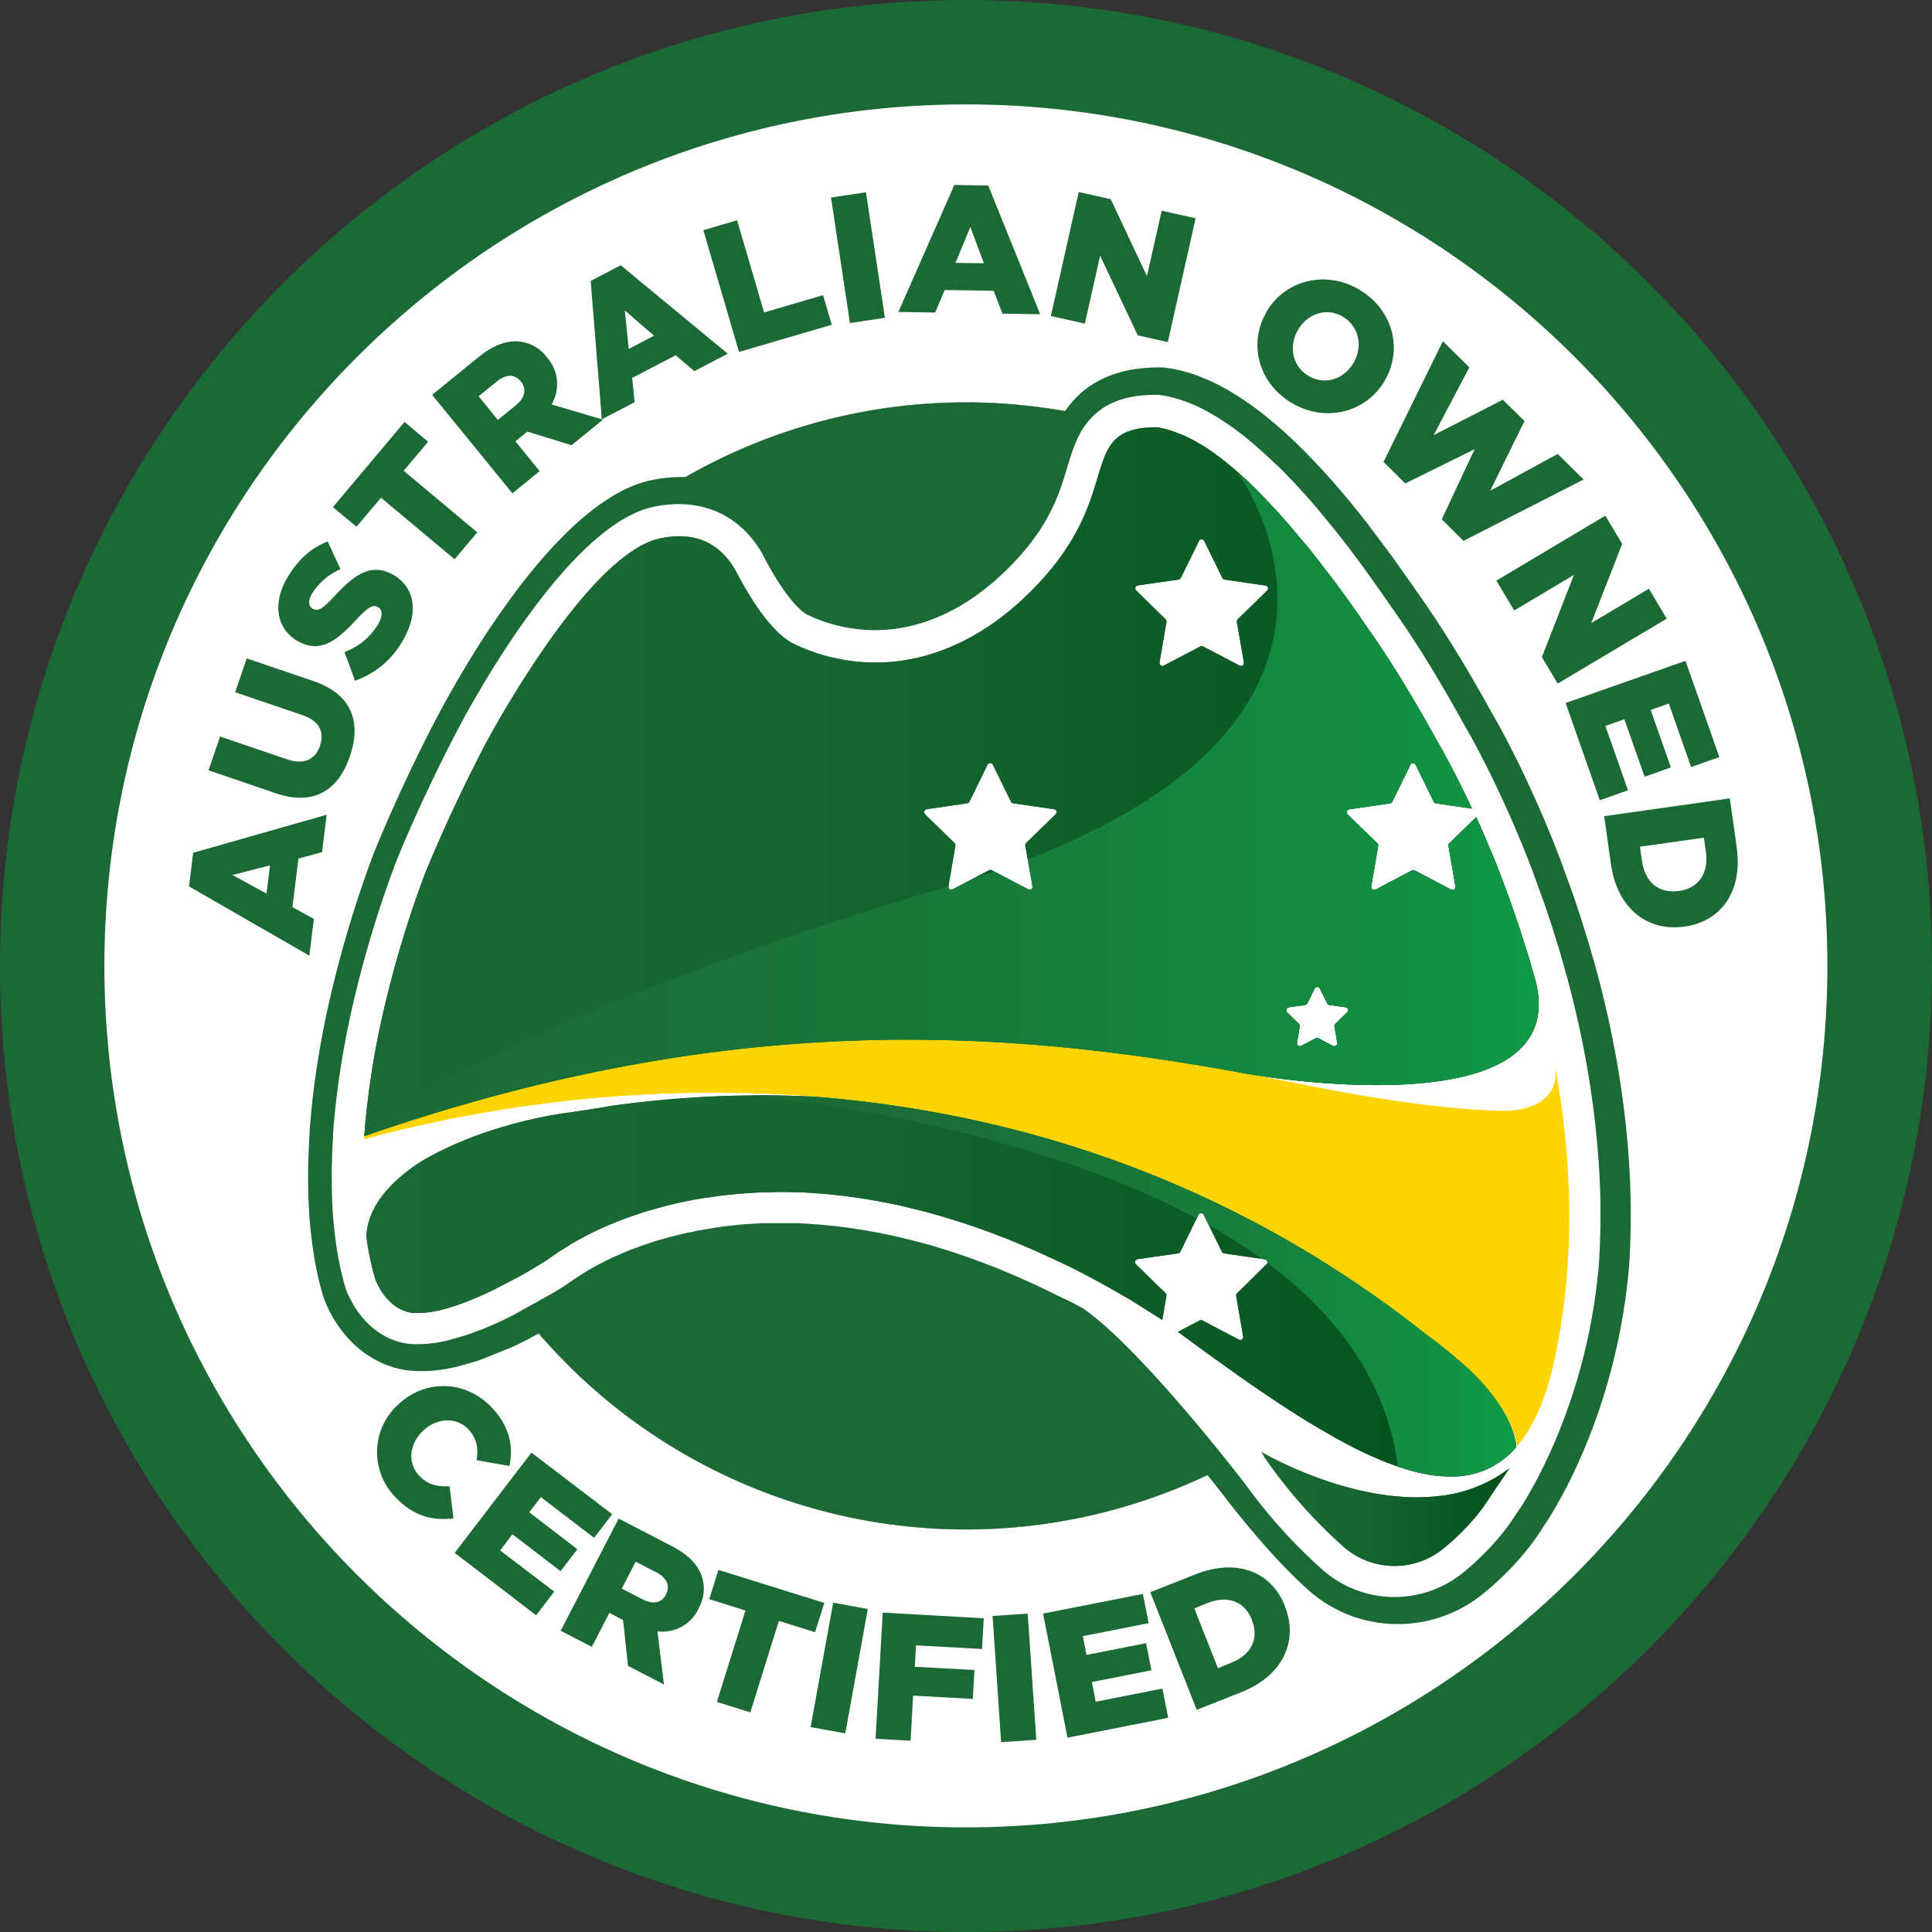 <svg xmlns="http://www.w3.org/2000/svg" xmlns:xlink="http://www.w3.org/1999/xlink" viewBox="0 0 533.33 533.33"><rect x="0" y="0" width="533.33" height="533.33" fill="#333333" stroke="none"/><defs><style>.cls-1{fill:none;}.cls-2{fill:#fff;}.cls-3{fill:#1b6a35;}.cls-4{fill:#fed500;}.cls-5{fill:url(#linear-gradient);}.cls-6{fill:url(#linear-gradient-2);}.cls-7{fill:url(#linear-gradient-3);}.cls-8{clip-path:url(#clip-path);}.cls-9{fill:url(#linear-gradient-4);}.cls-10{clip-path:url(#clip-path-2);}.cls-11{fill:url(#linear-gradient-5);}</style><linearGradient id="linear-gradient" x1="100.57" y1="697.68" x2="424.75" y2="697.68" gradientTransform="translate(0 -482)" gradientUnits="userSpaceOnUse"><stop offset="0" stop-color="#1b6a35"></stop><stop offset="0.38" stop-color="#176631"></stop><stop offset="0.74" stop-color="#0c5b26"></stop><stop offset="1" stop-color="#004e1a"></stop></linearGradient><linearGradient id="linear-gradient-2" x1="101.13" y1="836.97" x2="418.6" y2="836.97" xlink:href="#linear-gradient"></linearGradient><linearGradient id="linear-gradient-3" x1="348.14" y1="898.54" x2="416.7" y2="898.54" xlink:href="#linear-gradient"></linearGradient><clipPath id="clip-path"><path class="cls-1" d="M404.69,377.26c-3.43-3-6.41-5.43-8.56-7.1-1.13-.82-2.29-1.68-3.48-2.62-56-44-115.78-60.65-167.63-64.79a295.63,295.63,0,0,0-57.11,2.63c-1.49.37-4.56.89-10,1.6h-.07A123.87,123.87,0,0,0,139,311c-14.4,4.23-22.72,9.59-23.47,10.08-7.17,4.79-14,11.55-14.4,20.13a76.79,76.79,0,0,0,2.49,12c.23.55.47,1.06.72,1.54a17.24,17.24,0,0,0,3.2,4.47c.27.27.55.52.82.75A11.64,11.64,0,0,0,110,361.1a10.11,10.11,0,0,0,1.48.72,9.36,9.36,0,0,0,1.27.4,6.55,6.55,0,0,0,1.59.22h1.56a6.7,6.7,0,0,0,1-.05h.3l.87-.1,1.06-.15c.4-.06.82-.15,1.23-.23l1.09-.23.79-.21.48-.12h0c.38-.1.75-.19,1.13-.31h0c.43-.12.86-.26,1.3-.4h0l1.14-.36h0L127,360l.6-.22,1.14-.42,1.38-.55,1.12-.46h0l1.36-.6h0l1.12-.49h0l.16-.07,1.23-.58,1.07-.51h0l1.36-.69,1-.52h0l1.3-.69h.06l1-.53h0l1.26-.69h.07l1-.53h0l1.21-.69.12-.07.84-.48,1.39-.82c.22-.14.46-.27.68-.4h0l1.08-.66.32-.19.52-.32h0l.89-.55.58-.37.29-.18c1.23-.9,2.49-1.75,3.76-2.57l2.42-1.52.15-.11h0c1.39-.83,2.82-1.61,4.26-2.36l.88-.44q1.88-1,3.81-1.83l.47-.21c3.07-1.36,6.22-2.55,9.42-3.6.58-.19,1.15-.41,1.73-.59.83-.25,1.65-.46,2.47-.69,1.41-.4,2.82-.78,4.23-1.13s3-.74,4.54-1.05h0c1.18-.24,2.35-.44,3.52-.64.53-.1,1.06-.21,1.59-.29h.21c.49-.08,1-.13,1.47-.2,1.22-.18,2.45-.37,3.67-.52l1.69-.17c1.14-.12,2.28-.24,3.42-.33l2-.13c1-.06,2-.13,3.07-.17.72,0,1.44,0,2.17-.06h0c.8,0,1.59,0,2.39-.06h.92c1,0,2.06,0,3.08.05h1c1.52,0,3,.12,4.56.21l1.15.09c1.13.08,2.26.16,3.38.26l1.62.17,2.89.32,1.73.23c.91.12,1.83.25,2.74.39l1.73.27,2.76.48,1.62.3,3,.6,1.34.28c1.39.3,2.77.63,4.14,1h.1c1.42.35,2.82.72,4.22,1.09l1.18.34q1.5.4,3,.84l1.46.44,2.62.82,1.51.49,2.53.85,1.46.51,2.57.93,1.32.48,2.89,1.12.89.35c1.26.5,2.52,1,3.75,1.53l.37.16c1.09.46,2.17.93,3.24,1.4l1.12.49,2.42,1.1,1.25.59,2.2,1,1.26.61,2.12,1,1.19.6,2.18,1.13,1,.52,2.57,1.38.5.27,3,1.65.74.42,2.11,1.21,1,.57,1.76,1,1,.62,1.58,1,1,.61,1.54,1,.89.56,1.59,1,.71.45.86.57,1.15-6.7a.85.85,0,0,0-.24-.73L313.57,349a.82.82,0,0,1,0-1.16h0a.85.85,0,0,1,.47-.24L325.21,346a.83.83,0,0,0,.62-.45l5-10.2a.82.82,0,0,1,1.1-.37h0a.83.83,0,0,1,.37.37l5,10.2a.83.83,0,0,0,.62.45l11.25,1.63a.81.81,0,0,1,.69.91v0a.85.85,0,0,1-.24.47l-8.14,8a.82.82,0,0,0-.23.73l1.92,11.2a.82.82,0,0,1-.68.94h0a.83.83,0,0,1-.51-.08l-10.06-5.29a.85.85,0,0,0-.76,0l-6,3.15c3.71,2.73,7.39,5.43,11,8h0l4.38,3.14,1.38,1,3,2.08,1.65,1.13,2.64,1.81L351,386c.82.56,1.65,1.11,2.47,1.65l1.79,1.17,2.4,1.54,1.76,1.12,2.38,1.46,1.7,1c.81.49,1.61.95,2.41,1.41l1.6.93c.86.49,1.72,1,2.57,1.41l1.34.74q1.72.92,3.42,1.74l.42.22c1.26.61,2.5,1.19,3.73,1.74l1.12.48c.85.36,1.69.72,2.53,1.05l1.36.51c.74.27,1.47.54,2.19.78.48.17.95.31,1.43.46.68.21,1.36.42,2,.6l1.43.36c.65.16,1.3.31,1.94.44l1.4.26c.63.1,1.25.19,1.87.26l1.34.15c.63,0,1.24.08,1.86.09h2.34l.81-.06a3.55,3.55,0,0,0,.8-.06h0a6.41,6.41,0,0,0,1.07-.15c.51-.07,1-.16,1.52-.27l1-.25h0c.5-.13,1-.28,1.46-.44h0c.33-.11.66-.22,1-.35s1-.41,1.45-.64c.29-.14.59-.27.88-.42s.88-.52,1.31-.79l.23-.14h0c.23-.15.45-.27.67-.42h0a23.94,23.94,0,0,0,2.11-1.65h0l.16-.15h0A24,24,0,0,0,418.1,400h0c.17-.19.33-.4.5-.6C417.39,389.23,407.33,379.63,404.69,377.26Z"></path></clipPath><linearGradient id="linear-gradient-4" x1="186.59" y1="852.73" x2="452.59" y2="852.73" gradientTransform="translate(0 -482)" gradientUnits="userSpaceOnUse"><stop offset="0" stop-color="#1b6a35"></stop><stop offset="0.26" stop-color="#1a6e36"></stop><stop offset="0.5" stop-color="#17793a"></stop><stop offset="0.74" stop-color="#128c41"></stop><stop offset="0.97" stop-color="#0ca64a"></stop><stop offset="1" stop-color="#0baa4b"></stop></linearGradient><clipPath id="clip-path-2"><path class="cls-1" d="M424,271.22h0c-.6-2.19-1.22-4.35-1.85-6.46l-.51-1.68c-.48-1.56-1-3.1-1.44-4.61l-.57-1.75c-.48-1.46-1-2.91-1.46-4.33l-.57-1.63c-.25-.72-.5-1.46-.76-2.17l-.69-1.87-.69-1.86c-.21-.56-.42-1.14-.63-1.69-.34-.91-.69-1.78-1-2.67l-.18-.45c-.6-1.52-1.19-3-1.79-4.45l-.21-.5c-.14-.35-.29-.68-.43-1-.44-1-.88-2.12-1.32-3.13l-.39-.89h0l-.56-1.29c-.49-1.11-1-2.18-1.44-3.22h0l-7.41,7.22a.84.84,0,0,0-.24.72l1.92,11.21a.81.81,0,0,1-.65.94.75.75,0,0,1-.53-.08l-10.07-5.29a.85.85,0,0,0-.76,0l-10.06,5.29a.82.82,0,0,1-1.11-.34h0a.83.83,0,0,1-.08-.51l1.92-11.21a.81.81,0,0,0-.23-.72l-8.21-8a.82.82,0,0,1,0-1.16h0a.91.91,0,0,1,.46-.23l11.25-1.64a.82.82,0,0,0,.62-.44l5-10.2a.82.82,0,0,1,1.1-.37h0a.83.83,0,0,1,.37.37l5,10.2a.82.82,0,0,0,.61.44l9.92,1.44h0c-5.48-11.79-9.61-18.64-9.61-18.64-1.38-2.51-2.73-4.91-4.07-7.25h0l-.15-.27-.33-.55c-5.38-9.34-10.45-17.27-15.23-24l-.05-.08-1.74-2.52-.58-.84-1.32-1.87-.65-.91c-.51-.71-1-1.43-1.54-2.14-.14-.2-.29-.4-.43-.61-.65-.89-1.31-1.79-2-2.69h0l-.53-.72-1.54-2-.71-.93-1.55-2c-.21-.27-.41-.54-.63-.81l-2-2.56c-.05-.06-.09-.12-.14-.17l-.12-.16-.23-.28L359.31,149l-.73-.87c-.53-.64-1.07-1.27-1.6-1.9l-.74-.87-2-2.31-.07-.08-.21-.24-.12-.13c-.73-.81-1.46-1.62-2.19-2.41l-.69-.73c-.56-.6-1.12-1.19-1.69-1.78l-.79-.82L346.7,135l-.53-.52-.08-.07v0c-.76-.74-1.52-1.46-2.28-2.17h0l-.09-.08-.45-.41c-.62-.56-1.24-1.12-1.86-1.66l-.78-.68-1.7-1.41c-.25-.2-.49-.41-.74-.6-.76-.61-1.52-1.2-2.28-1.76l-.09-.07-.15-.1h0c-.73-.54-1.45-1-2.17-1.53l-.74-.48c-.56-.36-1.11-.71-1.67-1l-.76-.45c-.64-.37-1.28-.71-1.91-1l-.42-.22h0a23.88,23.88,0,0,0-2.26-1l-.61-.24c-.57-.22-1.13-.43-1.69-.61l-.74-.24c-.56-.16-1.11-.31-1.65-.43l-.61-.14c-.41-.09-.81-.13-1.21-.19-4.19,0-7.12.68-9.26,1.85-.31.18-.61.38-.91.57-8.34,5.83-3.12,21.77-24.79,43.18-8.37,8.27-16.76,13.29-24.67,16.14a51.71,51.71,0,0,1-40.73-2.07c-5.34-2.81-10.46-10.38-14.13-17-.71-1.27-1.36-2.49-2-3.64h0c-5.59-9.32-14.13-9.84-21-8.23-20.44,5-47.74,56.67-47.74,56.67h0c-9.33,17.79-15.62,33.14-16.8,36.05a300.68,300.68,0,0,0-12,40.61q-1.86,8.58-3,16.56c-.76,5.23-1.3,10.25-1.63,15,100.11-34.71,176-29.69,243.11-17.3h0S433.86,312.76,424,271.22ZM291.4,224.78l-8.14,7.94a.81.81,0,0,0-.23.72l2,11.21a.82.82,0,0,1-.68.94h0a.83.83,0,0,1-.51-.08l-10.06-5.29a.85.85,0,0,0-.76,0L263,245.51a.82.82,0,0,1-1.1-.33.88.88,0,0,1-.08-.53l1.92-11.21a.84.84,0,0,0-.24-.72l-8.14-7.94a.81.81,0,0,1,.45-1.39L267,221.75a.82.82,0,0,0,.61-.44l5-10.2a.82.82,0,0,1,1.1-.37h0a.83.83,0,0,1,.37.37l5,10.2a.82.82,0,0,0,.62.44l11.3,1.64a.81.81,0,0,1,.42,1.39ZM349.82,163l-8.14,7.94a.84.84,0,0,0-.24.72l1.93,11.21a.82.82,0,0,1-.68.94h0a.83.83,0,0,1-.51-.08l-10.07-5.29a.85.85,0,0,0-.76,0l-10.06,5.29a.82.82,0,0,1-1.11-.34h0a.83.83,0,0,1-.08-.51l1.9-11.21a.81.81,0,0,0-.23-.72L313.65,163a.81.81,0,0,1,.45-1.39L325.35,160a.79.79,0,0,0,.62-.44l5-10.2a.82.82,0,0,1,1.1-.37h0a.83.83,0,0,1,.37.37l5,10.2a.79.79,0,0,0,.62.44l11.25,1.64a.81.81,0,0,1,.73.88h0A.82.82,0,0,1,349.82,163Zm22.06,116.47-3.26,3.18a.81.81,0,0,0-.23.72l.77,4.49a.83.83,0,0,1-.69.95h0a.86.86,0,0,1-.5-.08l-4-2.12a.79.79,0,0,0-.76,0l-4,2.12a.82.82,0,0,1-1.18-.87l.77-4.49a.84.84,0,0,0-.24-.72l-3.26-3.18a.82.82,0,0,1,0-1.16h0a.85.85,0,0,1,.47-.24l4.51-.65a.83.83,0,0,0,.62-.45l2-4.08a.82.82,0,0,1,1.1-.37h0a.83.83,0,0,1,.37.37l2,4.08a.81.81,0,0,0,.61.45l4.51.65a.82.82,0,0,1,.41,1.4Z"></path></clipPath><linearGradient id="linear-gradient-5" x1="29.27" y1="730.1" x2="491.92" y2="730.1" xlink:href="#linear-gradient-4"></linearGradient></defs><g id="Layer_2" data-name="Layer 2"><g id="Layer_1-2" data-name="Layer 1"><circle class="cls-2" cx="266.64" cy="266.64" r="155.57"></circle><path class="cls-2" d="M266.64,111.07A155.57,155.57,0,1,1,111.07,266.64h0A155.57,155.57,0,0,1,266.64,111.07m0-101.07C124.9,9.12,9.29,123.3,8.4,265s113.3,257.36,255,258.24h3.2c141.75,0,256.64-115,256.59-256.75S408.4,10,266.76,10Z"></path><path class="cls-3" d="M266.64,533.33C119.58,533.33,0,413.69,0,266.64S119.58,0,266.64,0,533.33,119.58,533.33,266.64,413.69,533.33,266.64,533.33Zm0-504.51C135.5,28.82,28.82,135.51,28.82,266.64S135.5,504.45,266.64,504.45,504.45,397.77,504.45,266.64,397.77,28.82,266.64,28.82Z"></path><path class="cls-3" d="M266.64,111.07A155.57,155.57,0,1,1,111.07,266.64h0A155.57,155.57,0,0,1,266.64,111.07"></path><path class="cls-3" d="M386,448.33a37,37,0,0,1-24.38-9c-10.46-9.12-22-24.09-22.46-24.72-.29-.38-27.6-36.06-43.06-47.12l-.1-.05-2.41-1.29-13.75-6.65-3-1.29-.38-.17L273,356.59l-.8-.31c-.89-.35-1.77-.7-2.66-1l-1.23-.45L266,354l-1.4-.49-2.28-.77-1.44-.47-2.34-.73-1.39-.42-2.63-.75-1.18-.33-3.76-1c-1.29-.34-2.59-.62-3.85-.89l-1.2-.25c-.9-.19-1.78-.38-2.67-.54l-1.51-.28c-.83-.16-1.66-.3-2.49-.43l-1.58-.25-2.42-.35-1.62-.21c-.77-.09-1.63-.19-2.49-.27l-1.56-.16c-.93-.09-1.92-.17-2.91-.23l-1.1-.08c-1.29-.09-2.63-.15-4-.18h-4.55l-3.94.1-1.9.11-2.52.15c-.82.07-1.62.15-2.41.24l-2.06.21c-.91.1-1.77.23-2.63.36l-4.19.68-1.47.27-1.5.5h-.89c-.81.18-1.62.38-2.44.58-1.16.29-2.42.63-3.68,1l-1,.29-1.07.3-1.36.46a84,84,0,0,0-8,3.07l-.45.19c-1,.46-2,1-3.08,1.48l-.82.41c-1.16.61-2.29,1.23-3.33,1.85-.8.48-1.44.9-2.09,1.32-1.19.76-2.13,1.4-3,2l-.43.29-3.81,2.39-11.93,6.62-4.08,2-8.87,3.58c-.52.19-.91.31-1.31.44l-5.14,1.45c-.54.13-1,.23-1.51.33l-.26.05c-.52.11-1.06.22-1.59.31s-1.06.16-1.53.21l-1.39.17-.78.08c-.45,0-1,.06-1.49.07H115.4a23.38,23.38,0,0,1-5.46-.67,26.39,26.39,0,0,1-3.37-1.07,28.2,28.2,0,0,1-3.71-1.8,27.64,27.64,0,0,1-3.78-2.66c-.58-.48-1.22-1.06-1.86-1.68A33.38,33.38,0,0,1,91,362c-.41-.78-.81-1.65-1.2-2.56l-.61-1.67a91.7,91.7,0,0,1-3-14.5c-.3-2.21-.52-4.23-.68-6.16-.35-4.42-.51-9.13-.45-14v-.31c0-1.34.07-2.81.12-4.3.07-1.66.15-3.34.26-5.05v-.86q.59-8.19,1.78-16.43c.84-5.75,1.92-11.69,3.21-17.65a317.29,317.29,0,0,1,12.67-42.79l.13-.33c1.25-3.1,7.81-19.1,17.5-37.58,7.2-13.64,32.62-58.57,57.94-65,16.19-3.8,30.59,2,38.69,15.52l.4.71c.64,1.24,1.19,2.28,1.8,3.36,4.85,8.71,7.71,10.65,7.74,10.67a36,36,0,0,0,27.66,1.1c6.5-2.34,12.83-6.53,18.82-12.46,10.17-10,12.55-18,14.65-25,1.94-6.44,4.35-14.45,12.23-20l.35-.23c.56-.37,1.09-.7,1.63-1l.37-.21c4.68-2.57,10-3.79,16.87-3.85h1.23l1.47.22c.58.07,1.19.17,1.82.29l1.05.24c.85.19,1.73.42,2.62.69l1.23.38c.85.29,1.71.6,2.58,1l.94.38c1,.4,2.06.9,3.15,1.44l.74.39c.79.41,1.65.88,2.5,1.37l.91.54c.79.47,1.51.93,2.24,1.4l.91.59c.9.61,1.76,1.21,2.62,1.84l.54.39c.89.66,1.78,1.35,2.67,2.06l.87.71c.65.52,1.3,1.07,2,1.63l.89.78c.74.64,1.46,1.28,2.17,1.93l.7.64c.84.78,1.61,1.51,2.37,2.25l.84.83,2,2,3.45,3.62c.81.87,1.61,1.75,2.41,2.65l.34.38c.82.91,1.54,1.74,2.26,2.58l3.26,3.86,2,2.48.39.48,2.26,2.85,3,4c.53.69,1.08,1.42,1.62,2.15l.83,1.11,1.85,2.51,4.65,6.55c.66.95,1.26,1.81,1.84,2.67,5.07,7.08,10.47,15.58,16,25.11l.44.77c1.42,2.47,2.79,4.91,4.19,7.45.65,1.09,4.81,8.21,10.17,19.75l1.11,2.42c.5,1.09,1,2.23,1.53,3.41l1,2.27c.41,1,.82,1.94,1.23,2.92l.84,2c.63,1.53,1.26,3.09,1.89,4.7l.22.57c.32.83.69,1.76,1.06,2.74l3.48,9.58c.55,1.59,1.05,3.11,1.56,4.65l.6,1.82c.52,1.63,1,3.26,1.52,4.89l.52,1.68c.69,2.33,1.34,4.59,2,6.9,2.25,8.22,4.13,16.48,5.59,24.55.73,4,1.37,8.06,1.9,12,.62,4.56,1.11,9.12,1.47,13.57.46,5.75.72,11.48.76,17,0,4.76-.11,9.84-.44,15.11-3.16,38.05-18.27,64-22.83,71l-.9,1.34a68.91,68.91,0,0,1-3.94,5.66A80.36,80.36,0,0,1,409.35,440,37.25,37.25,0,0,1,386,448.33ZM216.5,330h4c1.58,0,3.1.11,4.64.21l1.13.08c1.09.08,2.21.16,3.34.27l1.59.17c1,.09,1.91.2,2.86.31l1.69.22,2.73.39,1.69.27c1,.16,1.89.31,2.81.49l1.54.28q1.5.29,3,.6l1.25.26c1.45.32,2.82.63,4.29,1s2.81.71,4.18,1.09l1.21.34c1,.26,1.93.54,2.9.82l1.46.44c.88.27,1.75.54,2.6.82l1.48.48,2.52.84,1.45.51,2.57.93,1.26.47c1,.37,2,.75,2.92,1.12l.83.32c1.31.53,2.56,1,3.92,1.6l.37.17c.94.39,2,.86,3.13,1.35l6.9,3.18,7.7,3.88,2.57,1.37,1.22.72c17.28,12.08,45.49,48.94,46.68,50.5.1.13,11.1,14.42,20.42,22.55a22.59,22.59,0,0,0,28.7.48,66.55,66.55,0,0,0,10.37-10.45,52.06,52.06,0,0,0,3.08-4.42l1-1.58c4.12-6.4,17.61-29.65,20.46-64,.29-4.77.43-9.51.4-13.92,0-5.19-.28-10.56-.72-16-.33-4.17-.8-8.47-1.38-12.77-.5-3.7-1.1-7.51-1.79-11.31-1.39-7.65-3.17-15.49-5.31-23.29-.59-2.21-1.22-4.37-1.86-6.52l-.5-1.63c-.48-1.59-1-3.13-1.45-4.65l-.58-1.77c-.48-1.46-1-2.91-1.46-4.34l-3.39-9.37c-.31-.81-.66-1.68-1-2.51l-.22-.57c-.58-1.46-1.17-3-1.76-4.38l-.83-2c-.39-.94-.77-1.85-1.16-2.73l-1-2.24c-.47-1.09-1-2.16-1.42-3.18l-1.09-2.38c-5.15-11.08-9.15-17.86-9.58-18.6-1.49-2.69-2.82-5-4.16-7.4l-.44-.74c-5.27-9.15-10.4-17.23-15.28-24.05l-6.36-9c-.56-.79-1.15-1.58-1.74-2.38l-.81-1.1-1.53-2-5.45-7-1.88-2.31-3.11-3.68c-.65-.75-1.33-1.54-2.06-2.36l-.33-.36c-.76-.85-1.49-1.66-2.22-2.44l-3.21-3.37L348.52,134l-.79-.78c-.67-.64-1.36-1.3-2.06-2l-.65-.59c-.63-.58-1.26-1.14-1.89-1.69l-.83-.72c-.53-.45-1.1-.93-1.68-1.39l-.81-.67c-.69-.55-1.43-1.12-2.14-1.65l-.49-.35c-.71-.52-1.42-1-2.1-1.48l-.8-.52c-.53-.35-1.1-.7-1.64-1l-.76-.46c-.73-.42-1.38-.77-2-1.11l-.49-.26a21.31,21.31,0,0,0-2.3-1l-.56-.22c-.7-.29-1.28-.5-1.85-.69l-.86-.27c-.52-.15-1.11-.3-1.74-.45l-.48-.11-1-.17h-.5c-4.3,0-7.42.67-9.83,2-.34.19-.67.4-1,.61-3.51,2.46-4.78,6.2-6.55,12.1-2.36,7.82-5.57,18.54-18.43,31.24-7.54,7.45-15.69,12.79-24.23,15.86a50.74,50.74,0,0,1-39.74-2c-2.87-1.52-7.57-5.6-13.63-16.48-.7-1.24-1.35-2.46-1.93-3.6l-.15-.26c-6-10-15.46-10.17-22.34-8.56C168,151,147.66,178.82,133.93,204.81,124.52,222.59,118.21,238,117,240.89a300.09,300.09,0,0,0-12,40.81c-1.23,5.63-2.25,11.22-3,16.64-.75,5.12-1.3,10.24-1.66,15.22v.83c-.11,1.64-.19,3.19-.25,4.71,0,1.34-.09,2.68-.11,3.89v.31c0,4.44.08,8.69.41,12.65.13,1.69.33,3.46.59,5.4a77.9,77.9,0,0,0,2.47,12l.18.5c.22.5.45,1,.68,1.43a18.44,18.44,0,0,0,3.4,4.77c.33.32.62.59.91.82a13,13,0,0,0,1.78,1.26,13.36,13.36,0,0,0,1.7.83,10.74,10.74,0,0,0,1.36.43,9,9,0,0,0,2,.26H118l1.22-.14c.56-.07.84-.1,1.17-.16l1.06-.21.32-.06.93-.2,8.55-2.78,7.7-3.5,11.2-6.23,3.08-1.94c1-.73,2.12-1.49,3.47-2.36.77-.5,1.57-1,2.38-1.49,1.43-.86,2.8-1.63,4.36-2.44l.91-.45c1.19-.6,2.43-1.21,3.73-1.79l.48-.21q4.56-2,9.29-3.55l.78-.27.94-.31c.49-.15,1-.3,1.53-.43l.93-.26c1.35-.39,2.76-.76,4.1-1.1s2.44-.6,3.63-.85l1.47-.31,2.19-.4,4.6-.75c1-.15,2-.3,3-.42l2.25-.23c.93-.1,1.87-.2,2.79-.27l1.26-.08,1.25-.07c1-.07,1.78-.12,2.53-.15l3-.07h2.48Z"></path><path class="cls-3" d="M110.13,387.54l.07-.07c7.52-6.86,18.69-6.45,25.82,1.36,4.81,5.26,5.69,10.67,4.61,15.85l-9.07-1.58c.49-3.16.12-5.93-2.13-8.4-3.29-3.61-8.67-3.36-12.43.07l-.07.07c-3.87,3.53-4.57,8.83-1.28,12.44,2.46,2.69,5.16,3.13,8.45,3l1.08,8.88c-5.58.62-11-.4-16.25-6.11a17.72,17.72,0,0,1,.7-25.05h0C109.8,387.83,110,387.69,110.13,387.54Z"></path><path class="cls-3" d="M146.7,401,169,418l-5,6.53-14.69-11.25-3.21,4.19,13.29,10.2-4.64,6.05-13.3-10.19L138.06,428,153,439.37l-5,6.53-22.48-17.23Z"></path><path class="cls-3" d="M170.79,419.21l14.66,7.59c4.74,2.45,7.38,5.38,8.36,8.59a10.81,10.81,0,0,1-1,8.64v.09a11,11,0,0,1-11.31,6.22L183.28,465l-9.92-5.13L172,447.23l-3.77-2-4.86,9.39-8.59-4.45Zm6.56,22.27c2.93,1.51,5.34,1,6.51-1.3v-.09c1.26-2.43.13-4.59-2.75-6.08l-5.63-2.91-3.85,7.44Z"></path><path class="cls-3" d="M205.79,444.58l-10-3.12,2.53-8.09,29.23,9.12L225,450.58l-10-3.12-7.87,25.24-9.23-2.89Z"></path><path class="cls-3" d="M230,442.42l9.56,1.74-6.22,34.34-9.57-1.73Z"></path><path class="cls-3" d="M243.68,445.16l27.89,1.57-.48,8.47-18.23-1-.33,5.92L269,461l-.45,8-16.48-.93-.71,12.45L241.7,480Z"></path><path class="cls-3" d="M274,446.09l9.7-.66,2.37,34.84-9.71.66Z"></path><path class="cls-3" d="M287.94,445.43,315.49,440l1.6,8.08-18.16,3.58,1,5.18,16.45-3.24,1.47,7.49-16.44,3.24,1.07,5.43,18.4-3.63,1.6,8.08-27.8,5.48Z"></path><path class="cls-3" d="M317.54,439.53l12.52-4.95c11.6-4.57,21-.55,24.66,8.82v.09c3.7,9.37-.37,19-12.06,23.64L330.36,472ZM339.87,459c5.39-2.12,7.79-6.5,5.72-11.74v-.1c-2-5.19-6.81-6.8-12.2-4.67l-3.7,1.51,6.52,16.51Z"></path><path class="cls-2" d="M419.73,416.22c3.92-6.07,18.62-31,21.66-67.46.29-4.82.46-9.71.42-14.6,0-5.39-.29-10.94-.74-16.49-.34-4.3-.82-8.73-1.42-13.17-.52-3.86-1.14-7.78-1.84-11.64-1.43-7.87-3.26-15.92-5.45-23.93-.62-2.25-1.26-4.46-1.91-6.67l-.52-1.7c-.49-1.6-1-3.19-1.48-4.75l-.59-1.79c-.5-1.51-1-3-1.5-4.45l-3.43-9.49c-.36-.94-.72-1.84-1.06-2.71l-.19-.5c-.62-1.56-1.23-3.09-1.83-4.55l-.85-2c-.39-.95-.79-1.9-1.18-2.81l-1-2.25c-.5-1.14-1-2.25-1.48-3.3l-1.1-2.39c-5.2-11.21-9.25-18.13-9.94-19.3-1.38-2.51-2.73-4.9-4.1-7.29l-.46-.79c-5.37-9.33-10.64-17.62-15.66-24.63-.57-.84-1.16-1.69-1.79-2.59l-2.57-3.65L378.08,159l-.36-.49L375.93,156l-.83-1.11c-.52-.7-1.05-1.4-1.58-2.09l-.73-1c-.53-.69-1.06-1.38-1.59-2.05l-.65-.85-2.1-2.64-.17-.21a2.11,2.11,0,0,0-.19-.23l-.14-.17c-.64-.8-1.28-1.59-1.95-2.4l-.75-.89-1.64-2-.78-.91L360.68,137l-.38-.42c-.76-.85-1.53-1.7-2.28-2.51l-.72-.77-1.77-1.86-.85-.88c-.63-.64-1.26-1.27-1.92-1.92L352,128c-.73-.71-1.46-1.4-2.19-2.08l-.71-.65-2-1.8-.85-.74c-.62-.53-1.24-1-1.85-1.54l-.81-.66c-.81-.65-1.63-1.28-2.4-1.85l-.55-.4c-.78-.57-1.57-1.12-2.33-1.63l-.86-.57c-.65-.42-1.3-.83-1.91-1.19l-.92-.55q-1.14-.66-2.25-1.23l-.59-.31c-.93-.47-1.86-.89-2.76-1.27l-.78-.31c-.72-.29-1.44-.55-2.15-.78-.31-.11-.63-.21-1-.32-.74-.22-1.48-.41-2.26-.59l-.78-.18c-.47-.09-.93-.16-1.39-.22l-.92-.13H319c-5.57,0-9.81,1-13.34,2.92l-.2.11q-.66.39-1.29.81L304,113c-5.77,4-7.6,10.12-9.38,16-2.24,7.45-5,16.73-16.53,28.1-6.77,6.68-14,11.45-21.53,14.15a43.12,43.12,0,0,1-33.78-1.6c-1-.53-4.79-3.08-10.61-13.52-.65-1.16-1.25-2.29-1.79-3.36l-.29-.51c-6.46-10.76-17.52-15.2-30.51-12.16-22.93,5.82-48.33,52-53.19,61.24-9.53,18.17-16,33.87-17.16,36.83l-.09.22a310.14,310.14,0,0,0-12.37,41.79c-1.26,5.81-2.31,11.58-3.12,17.14-.77,5.32-1.35,10.59-1.72,15.77V314c-.1,1.64-.19,3.25-.25,4.84,0,1.41-.1,2.82-.11,4.08v.33c0,4.66.09,9.14.43,13.32.15,1.81.36,3.7.64,5.78a85.31,85.31,0,0,0,2.78,13.33l.32.9c.32.75.65,1.44,1,2.09a26.05,26.05,0,0,0,4.8,6.65c.47.47.93.89,1.37,1.25a22.27,22.27,0,0,0,2.77,1.95,19.21,19.21,0,0,0,2.7,1.31,17,17,0,0,0,2.39.76,16.18,16.18,0,0,0,3.67.46h2l1.2-.07a5.14,5.14,0,0,0,.55-.06,8.27,8.27,0,0,0,1-.12h.21a7.83,7.83,0,0,0,1.17-.16l1.37-.27.3-.06q.6-.1,1.17-.24l.43-.11,4.29-1.23,1-.33,1.87-.67.9-.34L133,367l4.39-1.88h0l.83-.39,3.17-1.54,11.56-6.43,3.46-2.18c1-.7,2-1.42,3.33-2.27.72-.47,1.44-.93,2.17-1.37l.15-.09c1.16-.69,2.41-1.39,3.83-2.12l.78-.39c1.13-.58,2.28-1.13,3.47-1.67l.4-.17a89.12,89.12,0,0,1,8.63-3.3l.88-.3.69-.24,1.27-.36,1-.28c1.33-.37,2.66-.73,3.93-1.05s2.27-.55,3.4-.8h.49l.83-.27c.8-.16,1.6-.3,2.4-.44l3.76-.61c1-.16,2.07-.31,3.11-.43l.79-.08.94-.1c1-.11,2-.22,3-.3l1-.06,1.33-.08c.8,0,1.59-.11,2.36-.14h9c1.44,0,2.87.11,4.32.2l1,.08c1.06.07,2.12.15,3.18.25l1.53.16c.92.09,1.83.19,2.72.3l1.63.21,2.6.37,1.63.26,2.62.46,1.54.28c.94.18,1.88.37,2.81.57l1.27.26c1.32.29,2.63.59,4,.94l4,1,1.16.33c.94.25,1.87.52,2.81.8l1.39.42,2.48.77,1.45.48,2.41.81,1.42.49,2.47.89,1.25.47c.93.34,1.85.7,2.76,1.06l.86.33,3.73,1.53.23.1c1,.44,2.09.89,3.14,1.36l1,.47,2.3,1,1.24.59c.71.33,1.42.66,2.1,1l4.4,2.16,2.17,1,1,.51c.85.44,1.67.89,2.47,1.31l.5.27C315.5,372.66,344,410,344,410h0a145,145,0,0,0,21.45,23.65,30,30,0,0,0,38.25.63,73.5,73.5,0,0,0,11.54-11.65c1.76-2.27,2.89-4.06,3.5-5l.11-.18Z"></path><path class="cls-1" d="M363.67,393.76l-1.69-1Z"></path><path class="cls-1" d="M104.31,354.7a17.24,17.24,0,0,0,3.2,4.47A17.24,17.24,0,0,1,104.31,354.7Z"></path><path class="cls-1" d="M420.18,397.49c-.41.54-.83,1.05-1.25,1.54C419.35,398.54,419.77,398,420.18,397.49Z"></path><path class="cls-1" d="M362,392.73h0l1.69,1h0Z"></path><path class="cls-2" d="M321.79,170.94a.81.81,0,0,1,.23.72l-1.92,11.21a.82.82,0,0,0,.68.94h0a.83.83,0,0,0,.51-.08l10.06-5.29a.85.85,0,0,1,.76,0l10.07,5.29a.82.82,0,0,0,1.11-.34h0a.83.83,0,0,0,.08-.51l-1.93-11.21a.84.84,0,0,1,.24-.72l8.14-7.94a.81.81,0,0,0-.45-1.39L338.12,160a.79.79,0,0,1-.62-.44l-5-10.2a.82.82,0,0,0-1.1-.37h0a.83.83,0,0,0-.37.37l-5,10.2a.79.79,0,0,1-.62.44l-11.25,1.64a.81.81,0,0,0-.45,1.39Z"></path><path class="cls-2" d="M325.38,367.44l6-3.15a.85.85,0,0,1,.76,0l10.06,5.3a.83.83,0,0,0,1.11-.37.79.79,0,0,0,.08-.5l-1.92-11.2a.82.82,0,0,1,.23-.73l8.14-7.93a.82.82,0,0,0,0-1.16h0a.85.85,0,0,0-.47-.24l-11.25-1.63a.83.83,0,0,1-.62-.45l-5-10.2a.82.82,0,0,0-1.1-.37h0a.83.83,0,0,0-.37.37l-5,10.2a.83.83,0,0,1-.62.45l-11.25,1.63a.81.81,0,0,0-.69.91v0a.85.85,0,0,0,.24.47l8.14,7.93a.85.85,0,0,1,.24.73l-1.15,6.7,1.29.86Z"></path><path class="cls-2" d="M322.17,365.08l-1.29-.86h0l1.29.86,3.21,2.36h0Z"></path><path class="cls-2" d="M322.17,365.08l-1.29-.86h0Z"></path><path class="cls-2" d="M325.38,367.44h0l-3.21-2.36Z"></path><path class="cls-2" d="M263.39,232.72a.84.84,0,0,1,.24.72l-1.92,11.21a.81.81,0,0,0,.65.94.75.75,0,0,0,.53-.08L273,240.22a.85.85,0,0,1,.76,0l10.06,5.29a.82.82,0,0,0,1.11-.34h0a.83.83,0,0,0,.08-.51l-1.92-11.21a.81.81,0,0,1,.23-.72l8.14-7.94a.81.81,0,0,0-.45-1.39l-11.25-1.64a.82.82,0,0,1-.62-.44l-5-10.2a.82.82,0,0,0-1.1-.37h0a.83.83,0,0,0-.37.37l-5,10.2a.82.82,0,0,1-.61.44l-11.26,1.64a.81.81,0,0,0-.45,1.39Z"></path><path class="cls-2" d="M407.49,225.5h0c-.15-.31-.29-.63-.43-.94l-.63-1.37h0C406.78,223.94,407.13,224.71,407.49,225.5Z"></path><path class="cls-2" d="M395.9,221.31l-5-10.2a.82.82,0,0,0-1.1-.37h0a.83.83,0,0,0-.37.37l-5,10.2a.82.82,0,0,1-.62.44l-11.25,1.64a.81.81,0,0,0-.69.91v0a.91.91,0,0,0,.23.46l8.15,7.94a.81.81,0,0,1,.23.72l-1.92,11.21a.82.82,0,0,0,.68.94h0a.83.83,0,0,0,.51-.08l10.06-5.29a.85.85,0,0,1,.76,0l10.07,5.29a.82.82,0,0,0,1.1-.33.88.88,0,0,0,.08-.53l-1.92-11.21a.84.84,0,0,1,.24-.72l7.41-7.22c-.36-.79-.71-1.56-1.06-2.31l-9.92-1.44A.83.83,0,0,1,395.9,221.31Z"></path><path class="cls-2" d="M358.49,282.65a.84.84,0,0,1,.24.72l-.77,4.49a.82.82,0,0,0,.67.95h0a.83.83,0,0,0,.51-.08l4-2.12a.79.79,0,0,1,.76,0l4,2.12a.83.83,0,0,0,1.11-.37.79.79,0,0,0,.08-.5l-.77-4.49a.81.81,0,0,1,.23-.72l3.26-3.18a.82.82,0,0,0,0-1.16h0a.85.85,0,0,0-.47-.24l-4.51-.65a.81.81,0,0,1-.61-.45l-2-4.08a.82.82,0,0,0-1.1-.37h0a.83.83,0,0,0-.37.37l-2,4.08a.83.83,0,0,1-.62.45l-4.51.65a.81.81,0,0,0-.69.91v0a.85.85,0,0,0,.24.47Z"></path><path class="cls-2" d="M343.62,296.24h0q8,1.49,15.87,3.08c26.24,5.32,44,7.13,56,7.31,2.46,0,15.3-.59,13.8-12.24-1.47-8.09-3.27-15.85-5.28-23.18C433.86,312.76,343.62,296.24,343.62,296.24Z"></path><path class="cls-2" d="M425.32,276.13c.57,2.21,1.11,4.45,1.63,6.74Q426.17,279.45,425.32,276.13Z"></path><path class="cls-3" d="M167.91,305.38c-3.41.49-6.73,1-10,1.6C163.35,306.27,166.42,305.75,167.91,305.38Z"></path><path class="cls-3" d="M424,271.22h0c-.6-2.19-1.22-4.35-1.85-6.46l-.51-1.68c-.48-1.56-1-3.1-1.44-4.61l-.57-1.75c-.48-1.46-1-2.91-1.46-4.33l-.57-1.63c-.25-.72-.5-1.46-.76-2.17l-.69-1.87-.69-1.86c-.21-.56-.42-1.14-.63-1.69-.34-.91-.69-1.78-1-2.67l-.18-.45c-.6-1.52-1.19-3-1.79-4.45l-.21-.5c-.14-.35-.29-.68-.43-1-.44-1-.88-2.12-1.32-3.13l-.39-.89h0l-.56-1.29c-.49-1.11-1-2.18-1.44-3.22h0l-7.41,7.22a.84.84,0,0,0-.24.72l1.92,11.21a.81.81,0,0,1-.65.94.75.75,0,0,1-.53-.08l-10.07-5.29a.85.85,0,0,0-.76,0l-10.06,5.29a.82.82,0,0,1-1.11-.34h0a.83.83,0,0,1-.08-.51l1.92-11.21a.81.81,0,0,0-.23-.72l-8.21-8a.82.82,0,0,1,0-1.16h0a.91.91,0,0,1,.46-.23l11.25-1.64a.82.82,0,0,0,.62-.44l5-10.2a.82.82,0,0,1,1.1-.37h0a.83.83,0,0,1,.37.37l5,10.2a.82.82,0,0,0,.61.44l9.92,1.44h0c-5.48-11.79-9.61-18.64-9.61-18.64-1.38-2.51-2.73-4.91-4.07-7.25h0l-.15-.27-.33-.55c-5.38-9.34-10.45-17.27-15.23-24l-.05-.08-1.74-2.52-.58-.84-1.32-1.87-.65-.91c-.51-.71-1-1.43-1.54-2.14-.14-.2-.29-.4-.43-.61-.65-.89-1.31-1.79-2-2.69h0l-.53-.72-1.54-2-.71-.93-1.55-2c-.21-.27-.41-.54-.63-.81l-2-2.56c-.05-.06-.09-.12-.14-.17l-.12-.16-.23-.28L359.31,149l-.73-.87c-.53-.64-1.07-1.27-1.6-1.9l-.74-.87-2-2.31-.07-.08-.21-.24-.12-.13c-.73-.81-1.46-1.62-2.19-2.41l-.69-.73c-.56-.6-1.12-1.19-1.69-1.78l-.79-.82L346.7,135l-.53-.52-.08-.07v0c-.76-.74-1.52-1.46-2.28-2.17h0l-.09-.08-.45-.41c-.62-.56-1.24-1.12-1.86-1.66l-.78-.68-1.7-1.41c-.25-.2-.49-.41-.74-.6-.76-.61-1.52-1.2-2.28-1.76l-.09-.07-.15-.1h0c-.73-.54-1.45-1-2.17-1.53l-.74-.48c-.56-.36-1.11-.71-1.67-1l-.76-.45c-.64-.37-1.28-.71-1.91-1l-.42-.22h0a23.88,23.88,0,0,0-2.26-1l-.61-.24c-.57-.22-1.13-.43-1.69-.61l-.74-.24c-.56-.16-1.11-.31-1.65-.43l-.61-.14c-.41-.09-.81-.13-1.21-.19-4.19,0-7.12.68-9.26,1.85-.31.18-.61.38-.91.57-8.34,5.83-3.12,21.77-24.79,43.18-8.37,8.27-16.76,13.29-24.67,16.14a51.71,51.71,0,0,1-40.73-2.07c-5.34-2.81-10.46-10.38-14.13-17-.71-1.27-1.36-2.49-2-3.64h0c-5.59-9.32-14.13-9.84-21-8.23-20.44,5-47.74,56.67-47.74,56.67h0c-9.33,17.79-15.62,33.14-16.8,36.05a300.68,300.68,0,0,0-12,40.61q-1.86,8.58-3,16.56c-.76,5.23-1.3,10.25-1.63,15,100.11-34.71,176-29.69,243.11-17.3h0S433.86,312.76,424,271.22ZM291.4,224.78l-8.14,7.94a.81.81,0,0,0-.23.72l2,11.21a.82.82,0,0,1-.68.94h0a.83.83,0,0,1-.51-.08l-10.06-5.29a.85.85,0,0,0-.76,0L263,245.51a.82.82,0,0,1-1.1-.33.88.88,0,0,1-.08-.53l1.92-11.21a.84.84,0,0,0-.24-.72l-8.14-7.94a.81.81,0,0,1,.45-1.39L267,221.75a.82.82,0,0,0,.61-.44l5-10.2a.82.82,0,0,1,1.1-.37h0a.83.83,0,0,1,.37.37l5,10.2a.82.82,0,0,0,.62.44l11.3,1.64a.81.81,0,0,1,.42,1.39ZM349.82,163l-8.14,7.94a.84.84,0,0,0-.24.72l1.93,11.21a.82.82,0,0,1-.68.94h0a.83.83,0,0,1-.51-.08l-10.07-5.29a.85.85,0,0,0-.76,0l-10.06,5.29a.82.82,0,0,1-1.11-.34h0a.83.83,0,0,1-.08-.51l1.9-11.21a.81.81,0,0,0-.23-.72L313.65,163a.81.81,0,0,1,.45-1.39L325.35,160a.79.79,0,0,0,.62-.44l5-10.2a.82.82,0,0,1,1.1-.37h0a.83.83,0,0,1,.37.37l5,10.2a.79.79,0,0,0,.62.44l11.25,1.64a.81.81,0,0,1,.73.88h0A.82.82,0,0,1,349.82,163Zm22.06,116.47-3.26,3.18a.81.81,0,0,0-.23.72l.77,4.49a.83.83,0,0,1-.69.95h0a.86.86,0,0,1-.5-.08l-4-2.12a.79.79,0,0,0-.76,0l-4,2.12a.82.82,0,0,1-1.18-.87l.77-4.49a.84.84,0,0,0-.24-.72l-3.26-3.18a.82.82,0,0,1,0-1.16h0a.85.85,0,0,1,.47-.24l4.51-.65a.83.83,0,0,0,.62-.45l2-4.08a.82.82,0,0,1,1.1-.37h0a.83.83,0,0,1,.37.37l2,4.08a.81.81,0,0,0,.61.45l4.51.65a.82.82,0,0,1,.41,1.4Z"></path><path class="cls-3" d="M404.69,377.26c-3.43-3-6.41-5.43-8.56-7.1-1.13-.82-2.29-1.68-3.48-2.62-56-44-115.78-60.65-167.63-64.79a295.63,295.63,0,0,0-57.11,2.63c-1.49.37-4.56.89-10,1.6h-.07A123.87,123.87,0,0,0,139,311c-14.4,4.23-22.72,9.59-23.47,10.08-7.17,4.79-14,11.55-14.4,20.13a76.79,76.79,0,0,0,2.49,12c.23.55.47,1.06.72,1.54a17.24,17.24,0,0,0,3.2,4.47c.27.27.55.52.82.75A11.64,11.64,0,0,0,110,361.1a10.11,10.11,0,0,0,1.48.72,9.36,9.36,0,0,0,1.27.4,6.55,6.55,0,0,0,1.59.22h1.56a6.7,6.7,0,0,0,1-.05h.3l.87-.1,1.06-.15c.4-.06.82-.15,1.23-.23l1.09-.23.79-.21.48-.12h0c.38-.1.75-.19,1.13-.31h0c.43-.12.86-.26,1.3-.4h0l1.14-.36h0L127,360l.6-.22,1.14-.42,1.38-.55,1.12-.46h0l1.36-.6h0l1.12-.49h0l.16-.07,1.23-.58,1.07-.51h0l1.36-.69,1-.52h0l1.3-.69h.06l1-.53h0l1.26-.69h.07l1-.53h0l1.21-.69.12-.07.84-.48,1.39-.82c.22-.14.46-.27.68-.4h0l1.08-.66.32-.19.52-.32h0l.89-.55.58-.37.29-.18c1.23-.9,2.49-1.75,3.76-2.57l2.42-1.52.15-.11h0c1.39-.83,2.82-1.61,4.26-2.36l.88-.44q1.88-1,3.81-1.83l.47-.21c3.07-1.36,6.22-2.55,9.42-3.6.58-.19,1.15-.41,1.73-.59.83-.25,1.65-.46,2.47-.69,1.41-.4,2.82-.78,4.23-1.13s3-.74,4.54-1.05h0c1.18-.24,2.35-.44,3.52-.64.53-.1,1.06-.21,1.59-.29h.21c.49-.08,1-.13,1.47-.2,1.22-.18,2.45-.37,3.67-.52l1.69-.17c1.14-.12,2.28-.24,3.42-.33l2-.13c1-.06,2-.13,3.07-.17.72,0,1.44,0,2.17-.06h0c.8,0,1.59,0,2.39-.06h.92c1,0,2.06,0,3.08.05h1c1.52,0,3,.12,4.56.21l1.15.09c1.13.08,2.26.16,3.38.26l1.62.17,2.89.32,1.73.23c.91.12,1.83.25,2.74.39l1.73.27,2.76.48,1.62.3,3,.6,1.34.28c1.39.3,2.77.63,4.14,1h.1c1.42.35,2.82.72,4.22,1.09l1.18.34q1.5.4,3,.84l1.46.44,2.62.82,1.51.49,2.53.85,1.46.51,2.57.93,1.32.48,2.89,1.12.89.35c1.26.5,2.52,1,3.75,1.53l.37.16c1.09.46,2.17.93,3.24,1.4l1.12.49,2.42,1.1,1.25.59,2.2,1,1.26.61,2.12,1,1.19.6,2.18,1.13,1,.52,2.57,1.38.5.27,3,1.65.74.42,2.11,1.21,1,.57,1.76,1,1,.62,1.58,1,1,.61,1.54,1,.89.56,1.59,1,.71.45.86.57,1.15-6.7a.85.85,0,0,0-.24-.73L313.57,349a.82.82,0,0,1,0-1.16h0a.85.85,0,0,1,.47-.24L325.21,346a.83.83,0,0,0,.62-.45l5-10.2a.82.82,0,0,1,1.1-.37h0a.83.83,0,0,1,.37.37l5,10.2a.83.83,0,0,0,.62.45l11.25,1.63a.81.81,0,0,1,.69.91v0a.85.85,0,0,1-.24.47l-8.14,8a.82.82,0,0,0-.23.73l1.92,11.2a.82.82,0,0,1-.68.94h0a.83.83,0,0,1-.51-.08l-10.06-5.29a.85.85,0,0,0-.76,0l-6,3.15c3.71,2.73,7.39,5.43,11,8h0l4.38,3.14,1.38,1,3,2.08,1.65,1.13,2.64,1.81L351,386c.82.56,1.65,1.11,2.47,1.65l1.79,1.17,2.4,1.54,1.76,1.12,2.38,1.46,1.7,1c.81.49,1.61.95,2.41,1.41l1.6.93c.86.49,1.72,1,2.57,1.41l1.34.74q1.72.92,3.42,1.74l.42.22c1.26.61,2.5,1.19,3.73,1.74l1.12.48c.85.36,1.69.72,2.53,1.05l1.36.51c.74.27,1.47.54,2.19.78.48.17.95.31,1.43.46.68.21,1.36.42,2,.6l1.43.36c.65.16,1.3.31,1.94.44l1.4.26c.63.1,1.25.19,1.87.26l1.34.15c.63,0,1.24.08,1.86.09h2.34l.81-.06a3.55,3.55,0,0,0,.8-.06h0a6.41,6.41,0,0,0,1.07-.15c.51-.07,1-.16,1.52-.27l1-.25h0c.5-.13,1-.28,1.46-.44h0c.33-.11.66-.22,1-.35s1-.41,1.45-.64c.29-.14.59-.27.88-.42s.88-.52,1.31-.79l.23-.14h0c.23-.15.45-.27.67-.42h0a23.94,23.94,0,0,0,2.11-1.65h0l.16-.15h0A24,24,0,0,0,418.1,400h0c.17-.19.33-.4.5-.6C417.39,389.23,407.33,379.63,404.69,377.26Z"></path><path class="cls-3" d="M431,365.11c-.12.76-.23,1.53-.36,2.3C430.74,366.64,430.85,365.87,431,365.11Z"></path><path class="cls-3" d="M431.88,358.54c.07-.58.12-1.16.19-1.74-.12,1.06-.26,2.13-.39,3.19C431.74,359.51,431.83,359,431.88,358.54Z"></path><path class="cls-3" d="M432.67,350.05c.17-2.45.29-4.89.38-7.33C433,345.16,432.84,347.6,432.67,350.05Z"></path><path class="cls-3" d="M431.68,360c-.21,1.7-.45,3.41-.71,5.12C431.23,363.4,431.47,361.69,431.68,360Z"></path><path class="cls-3" d="M432.3,354.53c.12-1.24.21-2.47.31-3.71-.13,1.67-.27,3.34-.44,5C432.21,355.4,432.26,355,432.3,354.53Z"></path><path class="cls-3" d="M432.17,355.83c0,.32-.07.65-.1,1C432.1,356.48,432.13,356.15,432.17,355.83Z"></path><path class="cls-3" d="M432.66,350.18v-.13l-.06.77C432.62,350.61,432.65,350.39,432.66,350.18Z"></path><path class="cls-3" d="M418.93,399c.42-.49.84-1,1.25-1.54h0c-.41.55-.83,1.05-1.25,1.55Z"></path><path class="cls-3" d="M348.14,400.8a14.36,14.36,0,0,1,1,1.57,136.74,136.74,0,0,0,22,24.82,21.31,21.31,0,0,0,27.11.45,64.09,64.09,0,0,0,10.18-10.25,53.57,53.57,0,0,0,3.18-4.59c.07-.12.69-1,1.46-2.17l3.63-5.33A38.57,38.57,0,0,1,397,413C373.38,415.72,348.14,400.8,348.14,400.8Z"></path><path class="cls-4" d="M431.09,305.66q-.78-5.73-1.79-11.26c1.5,11.65-11.34,12.24-13.8,12.24-12-.18-29.75-2-56-7.31q-7.86-1.6-15.87-3.08c-67.16-12.39-143-17.41-243.11,17.3h0v1h0A369.84,369.84,0,0,1,225,302.75c51.85,4.14,111.62,20.83,167.63,64.79,1.19.94,2.35,1.8,3.48,2.62,2.15,1.67,5.13,4.09,8.56,7.1,2.64,2.37,12.7,12,14.12,21.91h0l.12-.14c.42-.5.84-1,1.25-1.55.23-.31.46-.65.68-1,.37-.53.73-1.06,1.07-1.63l.06-.09c.21-.34.41-.71.62-1.07.33-.58.67-1.18,1-1.8.22-.43.43-.86.64-1.31.3-.65.6-1.32.88-2,.2-.46.4-.93.58-1.42.29-.74.56-1.52.83-2.31.17-.49.34-1,.51-1.48.28-.9.55-1.84.81-2.8.06-.23.13-.44.2-.68l.18-.67c.08-.32.15-.66.23-1,.29-1.16.57-2.31.83-3.55a184.2,184.2,0,0,0,3.4-24.52c.39-5.37.55-10.69.51-16s-.29-10.65-.71-15.86Q431.94,311.92,431.09,305.66Z"></path><path class="cls-2" d="M100.46,314.54c-.1,1.56-.18,3.09-.23,4.6-.06,1.35-.1,2.68-.12,4v.22c-.06,4.43.08,8.61.4,12.51.15,1.85.35,3.62.58,5.34.44-8.58,7.23-15.34,14.4-20.13l.25-.16A94.26,94.26,0,0,1,139,311a124.19,124.19,0,0,1,18.89-4H158c3.25-.57,6.57-1.11,10-1.6a295.72,295.72,0,0,1,57-2.65A369.93,369.93,0,0,0,100.46,314.54Z"></path><path class="cls-5" d="M424,271.22h0c-.6-2.19-1.22-4.35-1.85-6.46l-.51-1.68c-.48-1.56-1-3.1-1.44-4.61l-.57-1.75c-.48-1.46-1-2.91-1.46-4.33l-.57-1.63c-.25-.72-.5-1.46-.76-2.17l-.69-1.87-.69-1.86c-.21-.56-.42-1.14-.63-1.69-.34-.91-.69-1.78-1-2.67l-.18-.45c-.6-1.52-1.19-3-1.79-4.45l-.21-.5c-.14-.35-.29-.68-.43-1-.44-1-.88-2.12-1.32-3.13l-.39-.89h0l-.56-1.29c-.49-1.11-1-2.18-1.44-3.22h0l-7.41,7.22a.84.84,0,0,0-.24.72l1.92,11.21a.81.81,0,0,1-.65.94.75.75,0,0,1-.53-.08l-10.07-5.29a.85.85,0,0,0-.76,0l-10.06,5.29a.82.82,0,0,1-1.11-.34h0a.83.83,0,0,1-.08-.51l1.92-11.21a.81.81,0,0,0-.23-.72l-8.21-8a.82.82,0,0,1,0-1.16h0a.91.91,0,0,1,.46-.23l11.25-1.64a.82.82,0,0,0,.62-.44l5-10.2a.82.82,0,0,1,1.1-.37h0a.83.83,0,0,1,.37.37l5,10.2a.82.82,0,0,0,.61.44l9.92,1.44h0c-5.48-11.79-9.61-18.64-9.61-18.64-1.38-2.51-2.73-4.91-4.07-7.25h0l-.15-.27-.33-.55c-5.38-9.34-10.45-17.27-15.23-24l-.05-.08-1.74-2.52-.58-.84-1.32-1.87-.65-.91c-.51-.71-1-1.43-1.54-2.14-.14-.2-.29-.4-.43-.61-.65-.89-1.31-1.79-2-2.69h0l-.53-.72-1.54-2-.71-.93-1.55-2c-.21-.27-.41-.54-.63-.81l-2-2.56c-.05-.06-.09-.12-.14-.17l-.12-.16-.23-.28L359.31,149l-.73-.87c-.53-.64-1.07-1.27-1.6-1.9l-.74-.87-2-2.31-.07-.08-.21-.24-.12-.13c-.73-.81-1.46-1.62-2.19-2.41l-.69-.73c-.56-.6-1.12-1.19-1.69-1.78l-.79-.82L346.7,135l-.53-.52-.08-.07v0c-.76-.74-1.52-1.46-2.28-2.17h0l-.09-.08-.45-.41c-.62-.56-1.24-1.12-1.86-1.66l-.78-.68-1.7-1.41c-.25-.2-.49-.41-.74-.6-.76-.61-1.52-1.2-2.28-1.76l-.09-.07-.15-.1h0c-.73-.54-1.45-1-2.17-1.53l-.74-.48c-.56-.36-1.11-.71-1.67-1l-.76-.45c-.64-.37-1.28-.71-1.91-1l-.42-.22h0a23.88,23.88,0,0,0-2.26-1l-.61-.24c-.57-.22-1.13-.43-1.69-.61l-.74-.24c-.56-.16-1.11-.31-1.65-.43l-.61-.14c-.41-.09-.81-.13-1.21-.19-4.19,0-7.12.68-9.26,1.85-.31.18-.61.38-.91.57-8.34,5.83-3.12,21.77-24.79,43.18-8.37,8.27-16.76,13.29-24.67,16.14a51.71,51.71,0,0,1-40.73-2.07c-5.34-2.81-10.46-10.38-14.13-17-.71-1.27-1.36-2.49-2-3.64h0c-5.59-9.32-14.13-9.84-21-8.23-20.44,5-47.74,56.67-47.74,56.67h0c-9.33,17.79-15.62,33.14-16.8,36.05a300.68,300.68,0,0,0-12,40.61q-1.86,8.58-3,16.56c-.76,5.23-1.3,10.25-1.63,15,100.11-34.71,176-29.69,243.11-17.3h0S433.86,312.76,424,271.22ZM291.4,224.78l-8.14,7.94a.81.81,0,0,0-.23.72l2,11.21a.82.82,0,0,1-.68.94h0a.83.83,0,0,1-.51-.08l-10.06-5.29a.85.85,0,0,0-.76,0L263,245.51a.82.82,0,0,1-1.1-.33.88.88,0,0,1-.08-.53l1.92-11.21a.84.84,0,0,0-.24-.72l-8.14-7.94a.81.81,0,0,1,.45-1.39L267,221.75a.82.82,0,0,0,.61-.44l5-10.2a.82.82,0,0,1,1.1-.37h0a.83.83,0,0,1,.37.37l5,10.2a.82.82,0,0,0,.62.44l11.3,1.64a.81.81,0,0,1,.42,1.39ZM349.82,163l-8.14,7.94a.84.84,0,0,0-.24.72l1.93,11.21a.82.82,0,0,1-.68.94h0a.83.83,0,0,1-.51-.08l-10.07-5.29a.85.85,0,0,0-.76,0l-10.06,5.29a.82.82,0,0,1-1.11-.34h0a.83.83,0,0,1-.08-.51l1.9-11.21a.81.81,0,0,0-.23-.72L313.65,163a.81.81,0,0,1,.45-1.39L325.35,160a.79.79,0,0,0,.62-.44l5-10.2a.82.82,0,0,1,1.1-.37h0a.83.83,0,0,1,.37.37l5,10.2a.79.79,0,0,0,.62.44l11.25,1.64a.81.81,0,0,1,.73.88h0A.82.82,0,0,1,349.82,163Zm22.06,116.47-3.26,3.18a.81.81,0,0,0-.23.72l.77,4.49a.83.83,0,0,1-.69.95h0a.86.86,0,0,1-.5-.08l-4-2.12a.79.79,0,0,0-.76,0l-4,2.12a.82.82,0,0,1-1.18-.87l.77-4.49a.84.84,0,0,0-.24-.72l-3.26-3.18a.82.82,0,0,1,0-1.16h0a.85.85,0,0,1,.47-.24l4.51-.65a.83.83,0,0,0,.62-.45l2-4.08a.82.82,0,0,1,1.1-.37h0a.83.83,0,0,1,.37.37l2,4.08a.81.81,0,0,0,.61.45l4.51.65a.82.82,0,0,1,.41,1.4Z"></path><path class="cls-6" d="M404.69,377.26c-3.43-3-6.41-5.43-8.56-7.1-1.13-.82-2.29-1.68-3.48-2.62-56-44-115.78-60.65-167.63-64.79a295.63,295.63,0,0,0-57.11,2.63c-1.49.37-4.56.89-10,1.6h-.07A123.87,123.87,0,0,0,139,311c-14.4,4.23-22.72,9.59-23.47,10.08-7.17,4.79-14,11.55-14.4,20.13a76.79,76.79,0,0,0,2.49,12c.23.55.47,1.06.72,1.54a17.24,17.24,0,0,0,3.2,4.47c.27.27.55.52.82.75A11.64,11.64,0,0,0,110,361.1a10.11,10.11,0,0,0,1.48.72,9.36,9.36,0,0,0,1.27.4,6.55,6.55,0,0,0,1.59.22h1.56a6.7,6.7,0,0,0,1-.05h.3l.87-.1,1.06-.15c.4-.06.82-.15,1.23-.23l1.09-.23.79-.21.48-.12h0c.38-.1.75-.19,1.13-.31h0c.43-.12.86-.26,1.3-.4h0l1.14-.36h0L127,360l.6-.22,1.14-.42,1.38-.55,1.12-.46h0l1.36-.6h0l1.12-.49h0l.16-.07,1.23-.58,1.07-.51h0l1.36-.69,1-.52h0l1.3-.69h.06l1-.53h0l1.26-.69h.07l1-.53h0l1.21-.69.12-.07.84-.48,1.39-.82c.22-.14.46-.27.68-.4h0l1.08-.66.32-.19.52-.32h0l.89-.55.58-.37.29-.18c1.23-.9,2.49-1.75,3.76-2.57l2.42-1.52.15-.11h0c1.39-.83,2.82-1.61,4.26-2.36l.88-.44q1.88-1,3.81-1.83l.47-.21c3.07-1.36,6.22-2.55,9.42-3.6.58-.19,1.15-.41,1.73-.59.83-.25,1.65-.46,2.47-.69,1.41-.4,2.82-.78,4.23-1.13s3-.74,4.54-1.05h0c1.18-.24,2.35-.44,3.52-.64.53-.1,1.06-.21,1.59-.29h.21c.49-.08,1-.13,1.47-.2,1.22-.18,2.45-.37,3.67-.52l1.69-.17c1.14-.12,2.28-.24,3.42-.33l2-.13c1-.06,2-.13,3.07-.17.72,0,1.44,0,2.17-.06h0c.8,0,1.59,0,2.39-.06h.92c1,0,2.06,0,3.08.05h1c1.52,0,3,.12,4.56.21l1.15.09c1.13.08,2.26.16,3.38.26l1.62.17,2.89.32,1.73.23c.91.12,1.83.25,2.74.39l1.73.27,2.76.48,1.62.3,3,.6,1.34.28c1.39.3,2.77.63,4.14,1h.1c1.42.35,2.82.72,4.22,1.09l1.18.34q1.5.4,3,.84l1.46.44,2.62.82,1.51.49,2.53.85,1.46.51,2.57.93,1.32.48,2.89,1.12.89.35c1.26.5,2.52,1,3.75,1.53l.37.16c1.09.46,2.17.93,3.24,1.4l1.12.49,2.42,1.1,1.25.59,2.2,1,1.26.61,2.12,1,1.19.6,2.18,1.13,1,.52,2.57,1.38.5.27,3,1.65.74.42,2.11,1.21,1,.57,1.76,1,1,.62,1.58,1,1,.61,1.54,1,.89.56,1.59,1,.71.45.86.57,1.15-6.7a.85.85,0,0,0-.24-.73L313.57,349a.82.82,0,0,1,0-1.16h0a.85.85,0,0,1,.47-.24L325.21,346a.83.83,0,0,0,.62-.45l5-10.2a.82.82,0,0,1,1.1-.37h0a.83.83,0,0,1,.37.37l5,10.2a.83.83,0,0,0,.62.45l11.25,1.63a.81.81,0,0,1,.69.91v0a.85.85,0,0,1-.24.47l-8.14,8a.82.82,0,0,0-.23.73l1.92,11.2a.82.82,0,0,1-.68.94h0a.83.83,0,0,1-.51-.08l-10.06-5.29a.85.85,0,0,0-.76,0l-6,3.15c3.71,2.73,7.39,5.43,11,8h0l4.38,3.14,1.38,1,3,2.08,1.65,1.13,2.64,1.81L351,386c.82.56,1.65,1.11,2.47,1.65l1.79,1.17,2.4,1.54,1.76,1.12,2.38,1.46,1.7,1c.81.49,1.61.95,2.41,1.41l1.6.93c.86.49,1.72,1,2.57,1.41l1.34.74q1.72.92,3.42,1.74l.42.22c1.26.61,2.5,1.19,3.73,1.74l1.12.48c.85.36,1.69.72,2.53,1.05l1.36.51c.74.27,1.47.54,2.19.78.48.17.95.31,1.43.46.68.21,1.36.42,2,.6l1.43.36c.65.16,1.3.31,1.94.44l1.4.26c.63.1,1.25.19,1.87.26l1.34.15c.63,0,1.24.08,1.86.09h2.34l.81-.06a3.55,3.55,0,0,0,.8-.06h0a6.41,6.41,0,0,0,1.07-.15c.51-.07,1-.16,1.52-.27l1-.25h0c.5-.13,1-.28,1.46-.44h0c.33-.11.66-.22,1-.35s1-.41,1.45-.64c.29-.14.59-.27.88-.42s.88-.52,1.31-.79l.23-.14h0c.23-.15.45-.27.67-.42h0a23.94,23.94,0,0,0,2.11-1.65h0l.16-.15h0A24,24,0,0,0,418.1,400h0c.17-.19.33-.4.5-.6C417.39,389.23,407.33,379.63,404.69,377.26Z"></path><path class="cls-7" d="M348.14,400.8a14.36,14.36,0,0,1,1,1.57,136.74,136.74,0,0,0,22,24.82,21.31,21.31,0,0,0,27.11.45,64.09,64.09,0,0,0,10.18-10.25,53.57,53.57,0,0,0,3.18-4.59c.07-.12.69-1,1.46-2.17l3.63-5.33A38.57,38.57,0,0,1,397,413C373.38,415.72,348.14,400.8,348.14,400.8Z"></path><g class="cls-8"><path class="cls-9" d="M186.59,300.49s195.84,9.57,199.93,111.35c2.94,73.08,66.07-14.35,66.07-14.35L346.76,302.37Z"></path></g><g class="cls-10"><path class="cls-11" d="M81.54,313.55c-31.78,39.34,3-16.31,180.17-68.9,135.11-40.1,79.64-114.72,79.64-114.72L491.92,225.5v91.81L29.27,366.26Z"></path></g><path class="cls-3" d="M52.18,244.7l1.14-9.29,36.85-10.5-1.26,10.33L82.38,237l-1.65,13.42,5.91,3.25-1.25,10.14Zm22.36-5.82-10.37,2.66,9.41,5.14Z"></path><path class="cls-3" d="M76.19,219l-18.62-6.35,3.18-9.34,18.44,6.29c4.78,1.63,7.88,0,9.14-3.71s-.09-6.86-4.74-8.44l-18.67-6.36,3.19-9.34L86.49,188c10.71,3.65,13.32,11.36,10.1,20.79S86.57,222.53,76.19,219Z"></path><path class="cls-3" d="M98,187.92,95.1,180a18.12,18.12,0,0,0,9.32-7.75c1.29-2.25,1.21-3.92-.09-4.67h-.08c-1.26-.72-2.53-.12-5.86,3.45-5.19,5.61-9.89,9.55-16.13,5.95h-.09c-5.63-3.25-7.14-10.06-2.94-17.35,3-5.16,6.68-8.39,11.23-10.16L94,157.12a17.53,17.53,0,0,0-7.88,6.77c-1.18,2-.89,3.54.2,4.16h.09c1.38.8,2.59.11,6-3.55,5.54-6.1,10.29-9.14,16-5.87h.08c6.21,3.57,7.07,10.6,2.82,18A24.44,24.44,0,0,1,98,187.92Z"></path><path class="cls-3" d="M105.18,137.4l-6.77,8L91.89,140l19.79-23.53,6.51,5.48-6.76,8,20.31,17-6.25,7.44Z"></path><path class="cls-3" d="M119.29,109l12.86-10.46c4.15-3.38,7.91-4.63,11.25-4.25A10.89,10.89,0,0,1,151,98.66l.06.08a11.08,11.08,0,0,1,1.2,12.9l14.19,4.2-8.69,7.07-12.18-3.77-3.3,2.68,6.7,8.23-7.53,6.13Zm23.12,2.87c2.56-2.08,3-4.52,1.42-6.5l-.07-.08c-1.73-2.14-4.17-2-6.7.09l-4.93,4,5.31,6.53Z"></path><path class="cls-3" d="M163.06,77.55l8.3-4.32L200.9,97.64l-9.23,4.81-5.16-4.37-12,6.24.67,6.71-9.05,4.72Zm17.47,15.12-8.06-7,1.09,10.66Z"></path><path class="cls-3" d="M194.16,63.54l9.31-2.74,7.46,25.45,16.28-4.77,2.4,8.17L204,97.15Z"></path><path class="cls-3" d="M229.4,54.53l9.65-1.46,5.23,34.66-9.65,1.46Z"></path><path class="cls-3" d="M263.45,51.06l9.36.16,14.34,35.53-10.41-.17-2.45-6.3-13.52-.22-2.6,6.22L248,86.11Zm8.16,21.61-3.74-10-4.12,9.9Z"></path><path class="cls-3" d="M297.78,53l8.84,2,10,21.22,4.06-18.06,9.37,2.1-7.67,34.18-8.3-1.86-10.39-22-4.21,18.76-9.38-2.11Z"></path><path class="cls-3" d="M349.58,86.2v-.09c5.06-8.69,16.17-11.67,25.52-6.23S387.36,96.3,382.3,105l-.05.09c-5.06,8.7-16.17,11.67-25.51,6.24S344.52,94.9,349.58,86.2Zm24.05,14,.05-.08c2.54-4.37,1.6-10-3-12.71s-9.82-.73-12.36,3.64l-.05.08c-2.55,4.37-1.6,10,3,12.68s9.82.75,12.36-3.62Z"></path><path class="cls-3" d="M398.31,94.2l7.31,7.2-9.87,18.73,19.1-9.78,6,5.87-9.48,19.25L430,125.31l7.16,7.06L404,149.3l-6-5.94L407.07,124l-19.15,9.45-6-5.93Z"></path><path class="cls-3" d="M443.16,142.35l4.64,7.78L439.27,172l15.91-9.48,4.92,8.26L430,188.7l-4.36-7.31,8.85-22.69L418,168.53l-4.92-8.25Z"></path><path class="cls-3" d="M465.28,182.43,474.63,209l-7.8,2.74-6.16-17.53-5,1.76,5.58,15.87L454,214.42l-5.59-15.87-5.24,1.84,6.24,17.77-7.79,2.74-9.43-26.84Z"></path><path class="cls-3" d="M477.52,220.4l1.89,13.39c1.76,12.39-4.36,20.58-14.38,22h-.09c-10,1.42-18.48-4.81-20.25-17.3l-1.86-13.18Zm-24.25,17.24c.81,5.75,4.52,9.11,10.12,8.32h.1c5.55-.79,8.23-5.06,7.42-10.81l-.55-3.91-17.65,2.49Z"></path></g></g></svg>